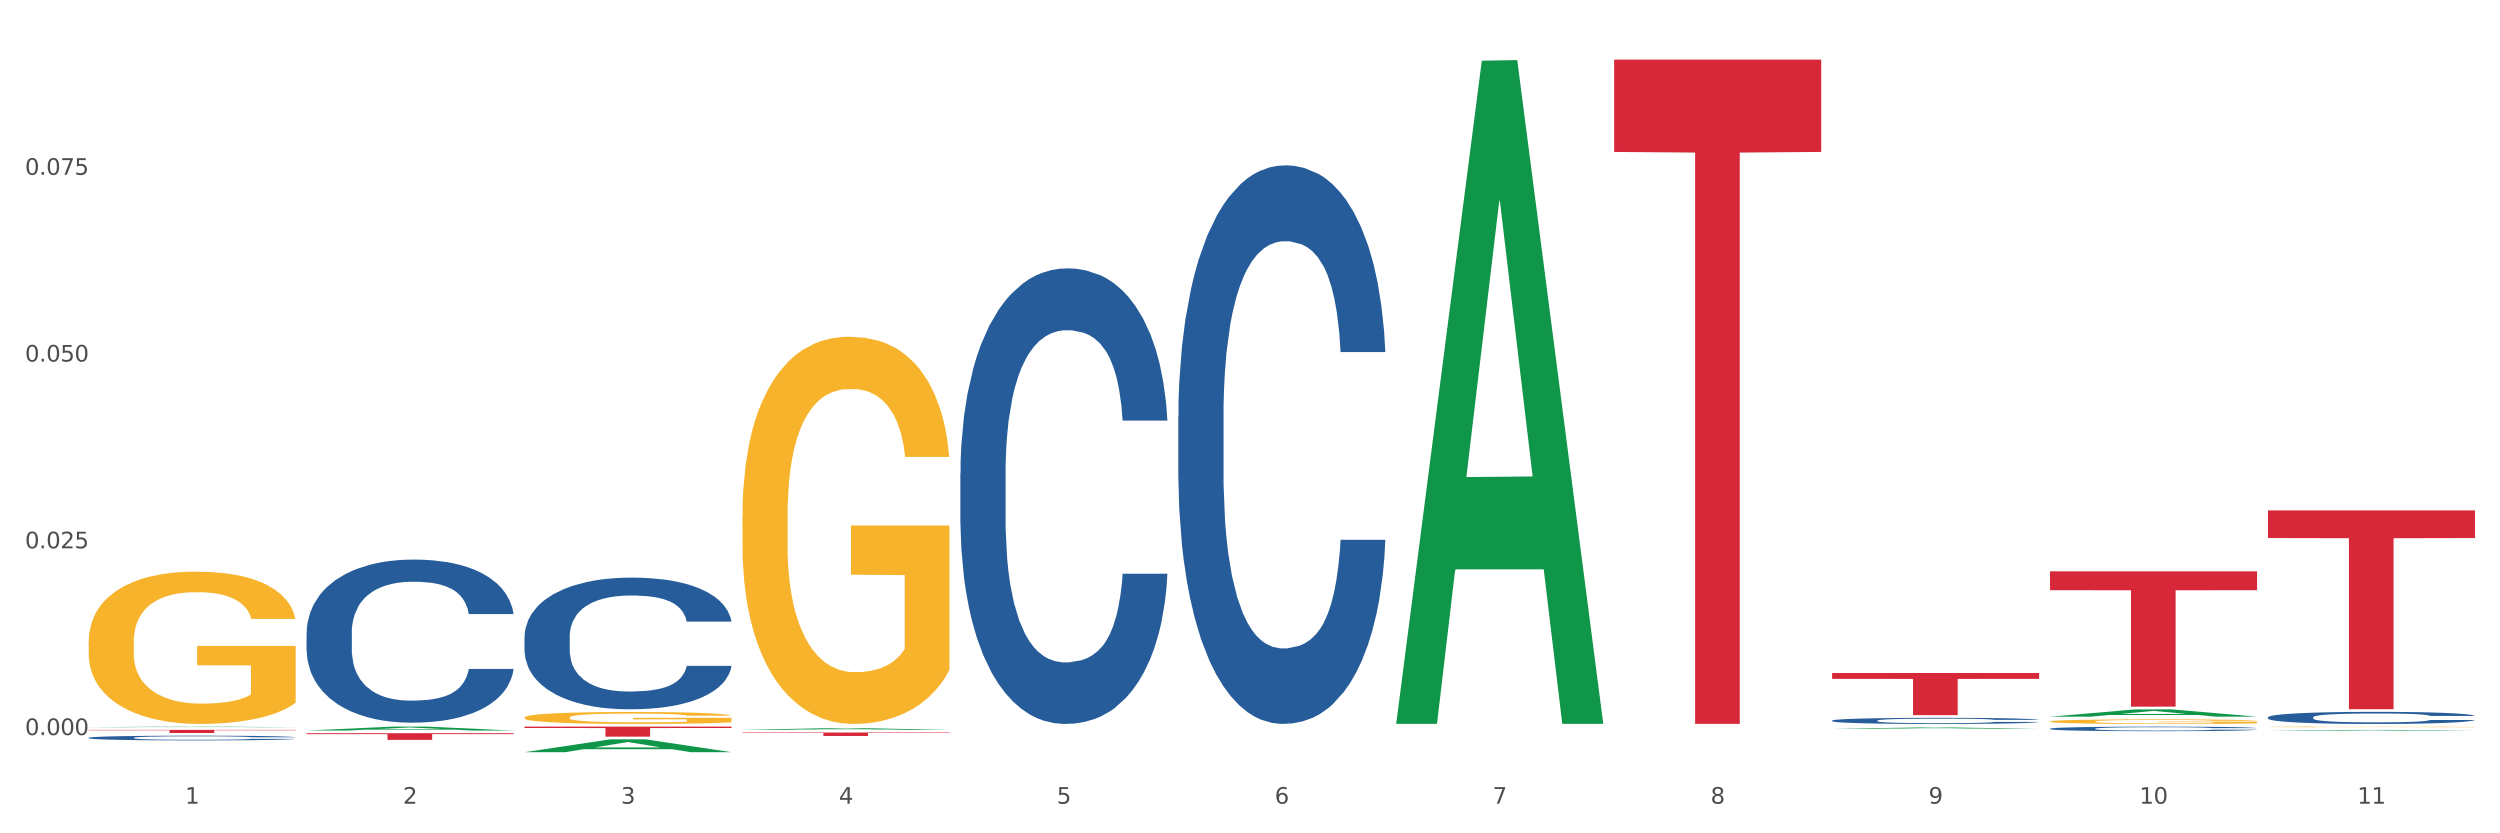 <?xml version="1.0" encoding="utf-8" standalone="no"?>
<!DOCTYPE svg PUBLIC "-//W3C//DTD SVG 1.1//EN"
  "http://www.w3.org/Graphics/SVG/1.1/DTD/svg11.dtd">
<svg xmlns:xlink="http://www.w3.org/1999/xlink" width="1080pt" height="360pt" viewBox="0 0 1080 360" xmlns="http://www.w3.org/2000/svg" version="1.1">
 <rect x="0" y="0" width="1080" height="360" fill="#333333" stroke="none"/>
 <defs>
  <style type="text/css">*{stroke-linejoin: round; stroke-linecap: butt}</style>
 </defs>
 <g id="figure_1">
  <g id="patch_1">
   <path d="M 0 360 
L 1080 360 
L 1080 0 
L 0 0 
z
" style="fill: #ffffff; stroke: #ffffff; stroke-linejoin: miter"/>
  </g>
  <g id="axes_1">
   <g id="matplotlib.axis_1">
    <g id="xtick_1">
     <g id="text_1">
      <!-- 1 -->
      <g style="fill: #4d4d4d" transform="translate(79.949 347.204) scale(0.096 -0.096)">
       <defs>
        <path id="DejaVuSans-31" d="M 794 531 
L 1825 531 
L 1825 4091 
L 703 3866 
L 703 4441 
L 1819 4666 
L 2450 4666 
L 2450 531 
L 3481 531 
L 3481 0 
L 794 0 
L 794 531 
z
" transform="scale(0.016)"/>
       </defs>
       <use xlink:href="#DejaVuSans-31"/>
      </g>
     </g>
    </g>
    <g id="xtick_2">
     <g id="text_2">
      <!-- 2 -->
      <g style="fill: #4d4d4d" transform="translate(174.097 347.204) scale(0.096 -0.096)">
       <defs>
        <path id="DejaVuSans-32" d="M 1228 531 
L 3431 531 
L 3431 0 
L 469 0 
L 469 531 
Q 828 903 1448 1529 
Q 2069 2156 2228 2338 
Q 2531 2678 2651 2914 
Q 2772 3150 2772 3378 
Q 2772 3750 2511 3984 
Q 2250 4219 1831 4219 
Q 1534 4219 1204 4116 
Q 875 4013 500 3803 
L 500 4441 
Q 881 4594 1212 4672 
Q 1544 4750 1819 4750 
Q 2544 4750 2975 4387 
Q 3406 4025 3406 3419 
Q 3406 3131 3298 2873 
Q 3191 2616 2906 2266 
Q 2828 2175 2409 1742 
Q 1991 1309 1228 531 
z
" transform="scale(0.016)"/>
       </defs>
       <use xlink:href="#DejaVuSans-32"/>
      </g>
     </g>
    </g>
    <g id="xtick_3">
     <g id="text_3">
      <!-- 3 -->
      <g style="fill: #4d4d4d" transform="translate(268.244 347.204) scale(0.096 -0.096)">
       <defs>
        <path id="DejaVuSans-33" d="M 2597 2516 
Q 3050 2419 3304 2112 
Q 3559 1806 3559 1356 
Q 3559 666 3084 287 
Q 2609 -91 1734 -91 
Q 1441 -91 1130 -33 
Q 819 25 488 141 
L 488 750 
Q 750 597 1062 519 
Q 1375 441 1716 441 
Q 2309 441 2620 675 
Q 2931 909 2931 1356 
Q 2931 1769 2642 2001 
Q 2353 2234 1838 2234 
L 1294 2234 
L 1294 2753 
L 1863 2753 
Q 2328 2753 2575 2939 
Q 2822 3125 2822 3475 
Q 2822 3834 2567 4026 
Q 2313 4219 1838 4219 
Q 1578 4219 1281 4162 
Q 984 4106 628 3988 
L 628 4550 
Q 988 4650 1302 4700 
Q 1616 4750 1894 4750 
Q 2613 4750 3031 4423 
Q 3450 4097 3450 3541 
Q 3450 3153 3228 2886 
Q 3006 2619 2597 2516 
z
" transform="scale(0.016)"/>
       </defs>
       <use xlink:href="#DejaVuSans-33"/>
      </g>
     </g>
    </g>
    <g id="xtick_4">
     <g id="text_4">
      <!-- 4 -->
      <g style="fill: #4d4d4d" transform="translate(362.392 347.204) scale(0.096 -0.096)">
       <defs>
        <path id="DejaVuSans-34" d="M 2419 4116 
L 825 1625 
L 2419 1625 
L 2419 4116 
z
M 2253 4666 
L 3047 4666 
L 3047 1625 
L 3713 1625 
L 3713 1100 
L 3047 1100 
L 3047 0 
L 2419 0 
L 2419 1100 
L 313 1100 
L 313 1709 
L 2253 4666 
z
" transform="scale(0.016)"/>
       </defs>
       <use xlink:href="#DejaVuSans-34"/>
      </g>
     </g>
    </g>
    <g id="xtick_5">
     <g id="text_5">
      <!-- 5 -->
      <g style="fill: #4d4d4d" transform="translate(456.54 347.204) scale(0.096 -0.096)">
       <defs>
        <path id="DejaVuSans-35" d="M 691 4666 
L 3169 4666 
L 3169 4134 
L 1269 4134 
L 1269 2991 
Q 1406 3038 1543 3061 
Q 1681 3084 1819 3084 
Q 2600 3084 3056 2656 
Q 3513 2228 3513 1497 
Q 3513 744 3044 326 
Q 2575 -91 1722 -91 
Q 1428 -91 1123 -41 
Q 819 9 494 109 
L 494 744 
Q 775 591 1075 516 
Q 1375 441 1709 441 
Q 2250 441 2565 725 
Q 2881 1009 2881 1497 
Q 2881 1984 2565 2268 
Q 2250 2553 1709 2553 
Q 1456 2553 1204 2497 
Q 953 2441 691 2322 
L 691 4666 
z
" transform="scale(0.016)"/>
       </defs>
       <use xlink:href="#DejaVuSans-35"/>
      </g>
     </g>
    </g>
    <g id="xtick_6">
     <g id="text_6">
      <!-- 6 -->
      <g style="fill: #4d4d4d" transform="translate(550.688 347.204) scale(0.096 -0.096)">
       <defs>
        <path id="DejaVuSans-36" d="M 2113 2584 
Q 1688 2584 1439 2293 
Q 1191 2003 1191 1497 
Q 1191 994 1439 701 
Q 1688 409 2113 409 
Q 2538 409 2786 701 
Q 3034 994 3034 1497 
Q 3034 2003 2786 2293 
Q 2538 2584 2113 2584 
z
M 3366 4563 
L 3366 3988 
Q 3128 4100 2886 4159 
Q 2644 4219 2406 4219 
Q 1781 4219 1451 3797 
Q 1122 3375 1075 2522 
Q 1259 2794 1537 2939 
Q 1816 3084 2150 3084 
Q 2853 3084 3261 2657 
Q 3669 2231 3669 1497 
Q 3669 778 3244 343 
Q 2819 -91 2113 -91 
Q 1303 -91 875 529 
Q 447 1150 447 2328 
Q 447 3434 972 4092 
Q 1497 4750 2381 4750 
Q 2619 4750 2861 4703 
Q 3103 4656 3366 4563 
z
" transform="scale(0.016)"/>
       </defs>
       <use xlink:href="#DejaVuSans-36"/>
      </g>
     </g>
    </g>
    <g id="xtick_7">
     <g id="text_7">
      <!-- 7 -->
      <g style="fill: #4d4d4d" transform="translate(644.835 347.204) scale(0.096 -0.096)">
       <defs>
        <path id="DejaVuSans-37" d="M 525 4666 
L 3525 4666 
L 3525 4397 
L 1831 0 
L 1172 0 
L 2766 4134 
L 525 4134 
L 525 4666 
z
" transform="scale(0.016)"/>
       </defs>
       <use xlink:href="#DejaVuSans-37"/>
      </g>
     </g>
    </g>
    <g id="xtick_8">
     <g id="text_8">
      <!-- 8 -->
      <g style="fill: #4d4d4d" transform="translate(738.983 347.204) scale(0.096 -0.096)">
       <defs>
        <path id="DejaVuSans-38" d="M 2034 2216 
Q 1584 2216 1326 1975 
Q 1069 1734 1069 1313 
Q 1069 891 1326 650 
Q 1584 409 2034 409 
Q 2484 409 2743 651 
Q 3003 894 3003 1313 
Q 3003 1734 2745 1975 
Q 2488 2216 2034 2216 
z
M 1403 2484 
Q 997 2584 770 2862 
Q 544 3141 544 3541 
Q 544 4100 942 4425 
Q 1341 4750 2034 4750 
Q 2731 4750 3128 4425 
Q 3525 4100 3525 3541 
Q 3525 3141 3298 2862 
Q 3072 2584 2669 2484 
Q 3125 2378 3379 2068 
Q 3634 1759 3634 1313 
Q 3634 634 3220 271 
Q 2806 -91 2034 -91 
Q 1263 -91 848 271 
Q 434 634 434 1313 
Q 434 1759 690 2068 
Q 947 2378 1403 2484 
z
M 1172 3481 
Q 1172 3119 1398 2916 
Q 1625 2713 2034 2713 
Q 2441 2713 2670 2916 
Q 2900 3119 2900 3481 
Q 2900 3844 2670 4047 
Q 2441 4250 2034 4250 
Q 1625 4250 1398 4047 
Q 1172 3844 1172 3481 
z
" transform="scale(0.016)"/>
       </defs>
       <use xlink:href="#DejaVuSans-38"/>
      </g>
     </g>
    </g>
    <g id="xtick_9">
     <g id="text_9">
      <!-- 9 -->
      <g style="fill: #4d4d4d" transform="translate(833.131 347.204) scale(0.096 -0.096)">
       <defs>
        <path id="DejaVuSans-39" d="M 703 97 
L 703 672 
Q 941 559 1184 500 
Q 1428 441 1663 441 
Q 2288 441 2617 861 
Q 2947 1281 2994 2138 
Q 2813 1869 2534 1725 
Q 2256 1581 1919 1581 
Q 1219 1581 811 2004 
Q 403 2428 403 3163 
Q 403 3881 828 4315 
Q 1253 4750 1959 4750 
Q 2769 4750 3195 4129 
Q 3622 3509 3622 2328 
Q 3622 1225 3098 567 
Q 2575 -91 1691 -91 
Q 1453 -91 1209 -44 
Q 966 3 703 97 
z
M 1959 2075 
Q 2384 2075 2632 2365 
Q 2881 2656 2881 3163 
Q 2881 3666 2632 3958 
Q 2384 4250 1959 4250 
Q 1534 4250 1286 3958 
Q 1038 3666 1038 3163 
Q 1038 2656 1286 2365 
Q 1534 2075 1959 2075 
z
" transform="scale(0.016)"/>
       </defs>
       <use xlink:href="#DejaVuSans-39"/>
      </g>
     </g>
    </g>
    <g id="xtick_10">
     <g id="text_10">
      <!-- 10 -->
      <g style="fill: #4d4d4d" transform="translate(924.224 347.204) scale(0.096 -0.096)">
       <defs>
        <path id="DejaVuSans-30" d="M 2034 4250 
Q 1547 4250 1301 3770 
Q 1056 3291 1056 2328 
Q 1056 1369 1301 889 
Q 1547 409 2034 409 
Q 2525 409 2770 889 
Q 3016 1369 3016 2328 
Q 3016 3291 2770 3770 
Q 2525 4250 2034 4250 
z
M 2034 4750 
Q 2819 4750 3233 4129 
Q 3647 3509 3647 2328 
Q 3647 1150 3233 529 
Q 2819 -91 2034 -91 
Q 1250 -91 836 529 
Q 422 1150 422 2328 
Q 422 3509 836 4129 
Q 1250 4750 2034 4750 
z
" transform="scale(0.016)"/>
       </defs>
       <use xlink:href="#DejaVuSans-31"/>
       <use xlink:href="#DejaVuSans-30" transform="translate(63.623 0)"/>
      </g>
     </g>
    </g>
    <g id="xtick_11">
     <g id="text_11">
      <!-- 11 -->
      <g style="fill: #4d4d4d" transform="translate(1018.372 347.204) scale(0.096 -0.096)">
       <use xlink:href="#DejaVuSans-31"/>
       <use xlink:href="#DejaVuSans-31" transform="translate(63.623 0)"/>
      </g>
     </g>
    </g>
    <g id="xtick_12"/>
    <g id="xtick_13"/>
    <g id="xtick_14"/>
    <g id="xtick_15"/>
    <g id="xtick_16"/>
    <g id="xtick_17"/>
    <g id="xtick_18"/>
    <g id="xtick_19"/>
    <g id="xtick_20"/>
    <g id="xtick_21"/>
   </g>
   <g id="matplotlib.axis_2">
    <g id="ytick_1">
     <g id="text_12">
      <!-- 0.000 -->
      <g style="fill: #4d4d4d" transform="translate(10.8 317.552) scale(0.096 -0.096)">
       <defs>
        <path id="DejaVuSans-2e" d="M 684 794 
L 1344 794 
L 1344 0 
L 684 0 
L 684 794 
z
" transform="scale(0.016)"/>
       </defs>
       <use xlink:href="#DejaVuSans-30"/>
       <use xlink:href="#DejaVuSans-2e" transform="translate(63.623 0)"/>
       <use xlink:href="#DejaVuSans-30" transform="translate(95.41 0)"/>
       <use xlink:href="#DejaVuSans-30" transform="translate(159.033 0)"/>
       <use xlink:href="#DejaVuSans-30" transform="translate(222.656 0)"/>
      </g>
     </g>
    </g>
    <g id="ytick_2">
     <g id="text_13">
      <!-- 0.025 -->
      <g style="fill: #4d4d4d" transform="translate(10.8 236.874) scale(0.096 -0.096)">
       <use xlink:href="#DejaVuSans-30"/>
       <use xlink:href="#DejaVuSans-2e" transform="translate(63.623 0)"/>
       <use xlink:href="#DejaVuSans-30" transform="translate(95.41 0)"/>
       <use xlink:href="#DejaVuSans-32" transform="translate(159.033 0)"/>
       <use xlink:href="#DejaVuSans-35" transform="translate(222.656 0)"/>
      </g>
     </g>
    </g>
    <g id="ytick_3">
     <g id="text_14">
      <!-- 0.050 -->
      <g style="fill: #4d4d4d" transform="translate(10.8 156.195) scale(0.096 -0.096)">
       <use xlink:href="#DejaVuSans-30"/>
       <use xlink:href="#DejaVuSans-2e" transform="translate(63.623 0)"/>
       <use xlink:href="#DejaVuSans-30" transform="translate(95.41 0)"/>
       <use xlink:href="#DejaVuSans-35" transform="translate(159.033 0)"/>
       <use xlink:href="#DejaVuSans-30" transform="translate(222.656 0)"/>
      </g>
     </g>
    </g>
    <g id="ytick_4">
     <g id="text_15">
      <!-- 0.075 -->
      <g style="fill: #4d4d4d" transform="translate(10.8 75.517) scale(0.096 -0.096)">
       <use xlink:href="#DejaVuSans-30"/>
       <use xlink:href="#DejaVuSans-2e" transform="translate(63.623 0)"/>
       <use xlink:href="#DejaVuSans-30" transform="translate(95.41 0)"/>
       <use xlink:href="#DejaVuSans-37" transform="translate(159.033 0)"/>
       <use xlink:href="#DejaVuSans-35" transform="translate(222.656 0)"/>
      </g>
     </g>
    </g>
    <g id="ytick_5"/>
    <g id="ytick_6"/>
    <g id="ytick_7"/>
    <g id="ytick_8"/>
   </g>
   <g id="PolyCollection_1">
    <path d="M 38.283 314.136 
L 38.375 314.136 
L 75.258 313.905 
L 90.564 313.905 
L 127.723 314.136 
L 110.02 314.136 
L 101.998 314.082 
L 63.916 314.082 
L 63.64 314.083 
L 55.894 314.136 
L 38.283 314.136 
L 38.283 314.136 
L 68.711 314.05 
L 97.203 314.05 
L 83.095 313.954 
L 82.911 313.954 
L 82.727 313.954 
L 68.619 314.05 
L 68.711 314.05 
L 38.283 314.136 
z
" clip-path="url(#pff824a5b4c)" style="fill: #109648"/>
    <path d="M 132.431 273.394 
L 132.536 273.33 
L 132.536 271.528 
L 132.854 269.083 
L 134.016 264.579 
L 135.497 261.169 
L 138.034 257.179 
L 139.408 255.506 
L 141.206 253.64 
L 144.906 250.616 
L 149.135 248.042 
L 152.095 246.626 
L 154.315 245.726 
L 159.284 244.117 
L 162.138 243.409 
L 165.099 242.83 
L 167.636 242.444 
L 171.865 241.994 
L 175.248 241.801 
L 179.16 241.736 
L 182.437 241.801 
L 186.771 242.058 
L 193.115 242.83 
L 195.546 243.28 
L 198.824 244.053 
L 202.207 245.082 
L 204.956 246.112 
L 208.127 247.592 
L 211.405 249.522 
L 214.576 251.967 
L 216.796 254.219 
L 218.594 256.6 
L 220.179 259.496 
L 221.342 262.649 
L 221.871 265.287 
L 202.524 265.287 
L 201.995 262.906 
L 200.938 260.332 
L 199.881 258.595 
L 198.718 257.179 
L 196.921 255.571 
L 195.335 254.541 
L 192.692 253.318 
L 190.26 252.546 
L 188.252 252.096 
L 185.82 251.71 
L 180.64 251.324 
L 176.939 251.324 
L 174.614 251.452 
L 171.759 251.774 
L 169.327 252.225 
L 166.473 252.997 
L 164.253 253.833 
L 162.033 254.927 
L 160.764 255.699 
L 158.861 257.115 
L 157.592 258.273 
L 155.901 260.268 
L 154.949 261.683 
L 153.258 265.351 
L 152.518 268.054 
L 152.201 269.92 
L 151.989 271.979 
L 151.989 282.017 
L 152.623 286.521 
L 153.152 288.451 
L 153.998 290.639 
L 155.584 293.47 
L 157.91 296.237 
L 160.341 298.232 
L 162.35 299.455 
L 164.253 300.355 
L 166.156 301.063 
L 168.482 301.707 
L 170.385 302.093 
L 173.239 302.479 
L 176.622 302.672 
L 179.265 302.672 
L 184.657 302.35 
L 187.089 302.028 
L 189.414 301.578 
L 191.952 300.87 
L 193.961 300.098 
L 195.123 299.519 
L 197.026 298.296 
L 198.507 297.009 
L 199.775 295.53 
L 200.621 294.243 
L 201.572 292.312 
L 202.313 290.124 
L 202.524 288.966 
L 221.871 288.966 
L 221.448 291.283 
L 220.708 293.535 
L 219.228 296.559 
L 218.065 298.296 
L 216.268 300.42 
L 214.365 302.222 
L 211.722 304.216 
L 209.29 305.696 
L 206.753 306.983 
L 204.004 308.141 
L 199.035 309.75 
L 197.238 310.2 
L 193.432 310.973 
L 190.472 311.423 
L 186.137 311.873 
L 181.697 312.131 
L 177.045 312.195 
L 172.922 312.066 
L 168.376 311.68 
L 165.521 311.294 
L 162.35 310.715 
L 158.65 309.814 
L 155.161 308.72 
L 151.883 307.434 
L 148.817 305.954 
L 145.963 304.281 
L 142.263 301.514 
L 139.514 298.811 
L 137.505 296.302 
L 136.131 294.178 
L 134.757 291.476 
L 134.016 289.61 
L 132.854 285.105 
L 132.431 280.923 
L 132.431 273.394 
z
" clip-path="url(#pff824a5b4c)" style="fill: #255c99"/>
    <path d="M 226.578 275.092 
L 226.684 275.04 
L 226.684 273.586 
L 227.001 271.611 
L 228.164 267.975 
L 229.644 265.221 
L 232.182 262 
L 233.556 260.649 
L 235.353 259.143 
L 239.053 256.701 
L 243.282 254.623 
L 246.243 253.48 
L 248.463 252.753 
L 253.432 251.454 
L 256.286 250.883 
L 259.246 250.415 
L 261.784 250.103 
L 266.012 249.74 
L 269.396 249.584 
L 273.307 249.532 
L 276.585 249.584 
L 280.919 249.792 
L 287.262 250.415 
L 289.694 250.779 
L 292.971 251.402 
L 296.354 252.233 
L 299.103 253.065 
L 302.275 254.259 
L 305.552 255.818 
L 308.724 257.792 
L 310.944 259.61 
L 312.741 261.533 
L 314.327 263.871 
L 315.49 266.416 
L 316.019 268.546 
L 296.672 268.546 
L 296.143 266.624 
L 295.086 264.546 
L 294.029 263.143 
L 292.866 262 
L 291.068 260.701 
L 289.483 259.87 
L 286.84 258.883 
L 284.408 258.26 
L 282.399 257.896 
L 279.968 257.584 
L 274.787 257.273 
L 271.087 257.273 
L 268.761 257.377 
L 265.907 257.636 
L 263.475 258 
L 260.621 258.623 
L 258.4 259.299 
L 256.18 260.182 
L 254.912 260.805 
L 253.009 261.948 
L 251.74 262.883 
L 250.048 264.494 
L 249.097 265.637 
L 247.405 268.598 
L 246.665 270.78 
L 246.348 272.287 
L 246.137 273.949 
L 246.137 282.054 
L 246.771 285.69 
L 247.3 287.249 
L 248.146 289.015 
L 249.731 291.301 
L 252.057 293.535 
L 254.489 295.146 
L 256.497 296.133 
L 258.4 296.86 
L 260.303 297.431 
L 262.629 297.951 
L 264.532 298.263 
L 267.387 298.574 
L 270.77 298.73 
L 273.413 298.73 
L 278.805 298.471 
L 281.236 298.211 
L 283.562 297.847 
L 286.099 297.276 
L 288.108 296.652 
L 289.271 296.185 
L 291.174 295.198 
L 292.654 294.159 
L 293.923 292.964 
L 294.769 291.925 
L 295.72 290.366 
L 296.46 288.6 
L 296.672 287.665 
L 316.019 287.665 
L 315.596 289.535 
L 314.856 291.353 
L 313.376 293.795 
L 312.213 295.198 
L 310.415 296.912 
L 308.512 298.367 
L 305.869 299.977 
L 303.438 301.172 
L 300.9 302.211 
L 298.152 303.146 
L 293.183 304.445 
L 291.386 304.809 
L 287.58 305.432 
L 284.619 305.796 
L 280.285 306.159 
L 275.845 306.367 
L 271.193 306.419 
L 267.07 306.315 
L 262.524 306.004 
L 259.669 305.692 
L 256.497 305.224 
L 252.797 304.497 
L 249.308 303.614 
L 246.031 302.575 
L 242.965 301.38 
L 240.111 300.029 
L 236.41 297.795 
L 233.662 295.613 
L 231.653 293.587 
L 230.279 291.873 
L 228.904 289.691 
L 228.164 288.184 
L 227.001 284.547 
L 226.578 281.171 
L 226.578 275.092 
z
" clip-path="url(#pff824a5b4c)" style="fill: #255c99"/>
    <path d="M 414.874 204.362 
L 414.979 204.182 
L 414.979 199.149 
L 415.297 192.319 
L 416.46 179.736 
L 417.94 170.209 
L 420.477 159.065 
L 421.851 154.391 
L 423.649 149.179 
L 427.349 140.73 
L 431.578 133.54 
L 434.538 129.586 
L 436.758 127.069 
L 441.727 122.575 
L 444.581 120.598 
L 447.542 118.98 
L 450.079 117.902 
L 454.308 116.644 
L 457.691 116.104 
L 461.603 115.925 
L 464.88 116.104 
L 469.214 116.823 
L 475.558 118.98 
L 477.989 120.239 
L 481.267 122.396 
L 484.65 125.272 
L 487.399 128.148 
L 490.57 132.282 
L 493.848 137.675 
L 497.019 144.505 
L 499.239 150.796 
L 501.037 157.447 
L 502.622 165.536 
L 503.785 174.344 
L 504.314 181.714 
L 484.967 181.714 
L 484.438 175.063 
L 483.381 167.873 
L 482.324 163.019 
L 481.161 159.065 
L 479.364 154.571 
L 477.778 151.695 
L 475.135 148.28 
L 472.703 146.123 
L 470.695 144.865 
L 468.263 143.786 
L 463.083 142.708 
L 459.382 142.708 
L 457.057 143.067 
L 454.202 143.966 
L 451.77 145.224 
L 448.916 147.381 
L 446.696 149.718 
L 444.476 152.774 
L 443.207 154.931 
L 441.304 158.885 
L 440.035 162.121 
L 438.344 167.693 
L 437.392 171.647 
L 435.701 181.893 
L 434.961 189.443 
L 434.644 194.656 
L 434.432 200.408 
L 434.432 228.449 
L 435.066 241.031 
L 435.595 246.424 
L 436.441 252.535 
L 438.027 260.445 
L 440.353 268.174 
L 442.784 273.746 
L 444.793 277.161 
L 446.696 279.678 
L 448.599 281.655 
L 450.925 283.453 
L 452.828 284.531 
L 455.682 285.61 
L 459.065 286.149 
L 461.708 286.149 
L 467.1 285.25 
L 469.532 284.351 
L 471.858 283.093 
L 474.395 281.116 
L 476.404 278.959 
L 477.566 277.341 
L 479.469 273.926 
L 480.95 270.331 
L 482.218 266.197 
L 483.064 262.602 
L 484.015 257.209 
L 484.756 251.097 
L 484.967 247.862 
L 504.314 247.862 
L 503.891 254.333 
L 503.151 260.624 
L 501.671 269.073 
L 500.508 273.926 
L 498.711 279.858 
L 496.808 284.891 
L 494.165 290.463 
L 491.733 294.597 
L 489.196 298.192 
L 486.447 301.428 
L 481.478 305.922 
L 479.681 307.18 
L 475.875 309.337 
L 472.915 310.595 
L 468.58 311.853 
L 464.14 312.572 
L 459.488 312.752 
L 455.365 312.393 
L 450.819 311.314 
L 447.964 310.236 
L 444.793 308.618 
L 441.093 306.101 
L 437.604 303.046 
L 434.326 299.451 
L 431.26 295.316 
L 428.406 290.643 
L 424.706 282.913 
L 421.957 275.364 
L 419.948 268.354 
L 418.574 262.422 
L 417.2 254.872 
L 416.46 249.659 
L 415.297 237.077 
L 414.874 225.393 
L 414.874 204.362 
z
" clip-path="url(#pff824a5b4c)" style="fill: #255c99"/>
    <path d="M 509.021 179.849 
L 509.127 179.629 
L 509.127 173.458 
L 509.444 165.084 
L 510.607 149.657 
L 512.087 137.977 
L 514.625 124.314 
L 515.999 118.584 
L 517.796 112.193 
L 521.496 101.835 
L 525.725 93.02 
L 528.686 88.172 
L 530.906 85.087 
L 535.875 79.577 
L 538.729 77.153 
L 541.689 75.17 
L 544.227 73.847 
L 548.455 72.305 
L 551.839 71.644 
L 555.75 71.423 
L 559.028 71.644 
L 563.362 72.525 
L 569.705 75.17 
L 572.137 76.712 
L 575.414 79.357 
L 578.797 82.883 
L 581.546 86.409 
L 584.718 91.478 
L 587.995 98.089 
L 591.167 106.463 
L 593.387 114.177 
L 595.184 122.33 
L 596.77 132.247 
L 597.933 143.046 
L 598.462 152.081 
L 579.115 152.081 
L 578.586 143.927 
L 577.529 135.112 
L 576.472 129.162 
L 575.309 124.314 
L 573.511 118.804 
L 571.926 115.278 
L 569.283 111.091 
L 566.851 108.447 
L 564.842 106.904 
L 562.411 105.582 
L 557.23 104.26 
L 553.53 104.26 
L 551.204 104.7 
L 548.35 105.802 
L 545.918 107.345 
L 543.064 109.989 
L 540.843 112.854 
L 538.623 116.601 
L 537.355 119.245 
L 535.452 124.094 
L 534.183 128.06 
L 532.492 134.892 
L 531.54 139.74 
L 529.848 152.302 
L 529.108 161.558 
L 528.791 167.949 
L 528.58 175.001 
L 528.58 209.38 
L 529.214 224.806 
L 529.743 231.417 
L 530.589 238.91 
L 532.174 248.607 
L 534.5 258.083 
L 536.932 264.915 
L 538.941 269.102 
L 540.843 272.187 
L 542.746 274.611 
L 545.072 276.815 
L 546.975 278.137 
L 549.83 279.46 
L 553.213 280.121 
L 555.856 280.121 
L 561.248 279.019 
L 563.679 277.917 
L 566.005 276.374 
L 568.542 273.95 
L 570.551 271.306 
L 571.714 269.322 
L 573.617 265.135 
L 575.097 260.728 
L 576.366 255.659 
L 577.212 251.251 
L 578.163 244.64 
L 578.903 237.147 
L 579.115 233.18 
L 598.462 233.18 
L 598.039 241.114 
L 597.299 248.827 
L 595.819 259.185 
L 594.656 265.135 
L 592.858 272.408 
L 590.955 278.578 
L 588.312 285.41 
L 585.881 290.479 
L 583.343 294.886 
L 580.595 298.853 
L 575.626 304.362 
L 573.829 305.905 
L 570.023 308.55 
L 567.062 310.092 
L 562.728 311.635 
L 558.288 312.516 
L 553.636 312.737 
L 549.513 312.296 
L 544.967 310.974 
L 542.112 309.651 
L 538.941 307.668 
L 535.24 304.583 
L 531.751 300.836 
L 528.474 296.429 
L 525.408 291.36 
L 522.554 285.63 
L 518.853 276.154 
L 516.105 266.898 
L 514.096 258.303 
L 512.722 251.031 
L 511.347 241.775 
L 510.607 235.384 
L 509.444 219.958 
L 509.021 205.633 
L 509.021 179.849 
z
" clip-path="url(#pff824a5b4c)" style="fill: #255c99"/>
    <path d="M 791.464 311.291 
L 791.57 311.289 
L 791.57 311.221 
L 791.887 311.129 
L 793.05 310.959 
L 794.53 310.831 
L 797.068 310.68 
L 798.442 310.617 
L 800.239 310.547 
L 803.939 310.433 
L 808.168 310.336 
L 811.129 310.283 
L 813.349 310.249 
L 818.318 310.188 
L 821.172 310.162 
L 824.132 310.14 
L 826.67 310.125 
L 830.898 310.108 
L 834.282 310.101 
L 838.193 310.099 
L 841.471 310.101 
L 845.805 310.111 
L 852.148 310.14 
L 854.58 310.157 
L 857.857 310.186 
L 861.24 310.225 
L 863.989 310.263 
L 867.161 310.319 
L 870.438 310.392 
L 873.61 310.484 
L 875.83 310.569 
L 877.627 310.658 
L 879.213 310.768 
L 880.376 310.886 
L 880.905 310.986 
L 861.558 310.986 
L 861.029 310.896 
L 859.972 310.799 
L 858.915 310.734 
L 857.752 310.68 
L 855.954 310.62 
L 854.369 310.581 
L 851.726 310.535 
L 849.294 310.506 
L 847.285 310.489 
L 844.854 310.474 
L 839.673 310.46 
L 835.973 310.46 
L 833.647 310.465 
L 830.793 310.477 
L 828.361 310.494 
L 825.507 310.523 
L 823.287 310.554 
L 821.066 310.595 
L 819.798 310.625 
L 817.895 310.678 
L 816.626 310.721 
L 814.935 310.797 
L 813.983 310.85 
L 812.291 310.988 
L 811.551 311.09 
L 811.234 311.16 
L 811.023 311.238 
L 811.023 311.616 
L 811.657 311.785 
L 812.186 311.858 
L 813.032 311.94 
L 814.617 312.047 
L 816.943 312.151 
L 819.375 312.226 
L 821.384 312.272 
L 823.287 312.306 
L 825.189 312.333 
L 827.515 312.357 
L 829.418 312.372 
L 832.273 312.386 
L 835.656 312.393 
L 838.299 312.393 
L 843.691 312.381 
L 846.122 312.369 
L 848.448 312.352 
L 850.986 312.326 
L 852.994 312.297 
L 854.157 312.275 
L 856.06 312.229 
L 857.54 312.18 
L 858.809 312.125 
L 859.655 312.076 
L 860.606 312.003 
L 861.346 311.921 
L 861.558 311.877 
L 880.905 311.877 
L 880.482 311.965 
L 879.742 312.049 
L 878.262 312.163 
L 877.099 312.229 
L 875.301 312.309 
L 873.398 312.377 
L 870.755 312.452 
L 868.324 312.507 
L 865.787 312.556 
L 863.038 312.599 
L 858.069 312.66 
L 856.272 312.677 
L 852.466 312.706 
L 849.505 312.723 
L 845.171 312.74 
L 840.731 312.75 
L 836.079 312.752 
L 831.956 312.747 
L 827.41 312.733 
L 824.555 312.718 
L 821.384 312.696 
L 817.683 312.662 
L 814.194 312.621 
L 810.917 312.573 
L 807.851 312.517 
L 804.997 312.454 
L 801.296 312.35 
L 798.548 312.248 
L 796.539 312.154 
L 795.165 312.074 
L 793.79 311.972 
L 793.05 311.902 
L 791.887 311.732 
L 791.464 311.574 
L 791.464 311.291 
z
" clip-path="url(#pff824a5b4c)" style="fill: #255c99"/>
    <path d="M 885.612 314.789 
L 885.718 314.787 
L 885.718 314.737 
L 886.035 314.669 
L 887.198 314.543 
L 888.678 314.448 
L 891.215 314.336 
L 892.59 314.289 
L 894.387 314.237 
L 898.087 314.153 
L 902.316 314.081 
L 905.276 314.041 
L 907.496 314.016 
L 912.465 313.971 
L 915.32 313.951 
L 918.28 313.935 
L 920.817 313.924 
L 925.046 313.912 
L 928.429 313.906 
L 932.341 313.905 
L 935.618 313.906 
L 939.953 313.914 
L 946.296 313.935 
L 948.728 313.948 
L 952.005 313.969 
L 955.388 313.998 
L 958.137 314.027 
L 961.309 314.068 
L 964.586 314.122 
L 967.758 314.191 
L 969.978 314.253 
L 971.775 314.32 
L 973.361 314.401 
L 974.524 314.489 
L 975.052 314.563 
L 955.705 314.563 
L 955.177 314.496 
L 954.119 314.424 
L 953.062 314.376 
L 951.899 314.336 
L 950.102 314.291 
L 948.516 314.262 
L 945.873 314.228 
L 943.442 314.207 
L 941.433 314.194 
L 939.001 314.183 
L 933.821 314.173 
L 930.121 314.173 
L 927.795 314.176 
L 924.94 314.185 
L 922.509 314.198 
L 919.654 314.219 
L 917.434 314.243 
L 915.214 314.273 
L 913.945 314.295 
L 912.042 314.334 
L 910.774 314.367 
L 909.082 314.422 
L 908.131 314.462 
L 906.439 314.564 
L 905.699 314.64 
L 905.382 314.692 
L 905.17 314.75 
L 905.17 315.03 
L 905.805 315.156 
L 906.333 315.21 
L 907.179 315.271 
L 908.765 315.35 
L 911.091 315.427 
L 913.522 315.483 
L 915.531 315.517 
L 917.434 315.542 
L 919.337 315.562 
L 921.663 315.58 
L 923.566 315.591 
L 926.42 315.602 
L 929.804 315.607 
L 932.447 315.607 
L 937.838 315.598 
L 940.27 315.589 
L 942.596 315.576 
L 945.133 315.557 
L 947.142 315.535 
L 948.305 315.519 
L 950.208 315.485 
L 951.688 315.449 
L 952.957 315.407 
L 953.802 315.372 
L 954.754 315.318 
L 955.494 315.256 
L 955.705 315.224 
L 975.052 315.224 
L 974.629 315.289 
L 973.889 315.352 
L 972.409 315.436 
L 971.246 315.485 
L 969.449 315.544 
L 967.546 315.594 
L 964.903 315.65 
L 962.471 315.692 
L 959.934 315.727 
L 957.185 315.76 
L 952.217 315.805 
L 950.419 315.817 
L 946.613 315.839 
L 943.653 315.852 
L 939.319 315.864 
L 934.878 315.871 
L 930.226 315.873 
L 926.103 315.869 
L 921.557 315.859 
L 918.703 315.848 
L 915.531 315.832 
L 911.831 315.807 
L 908.342 315.776 
L 905.065 315.74 
L 901.999 315.699 
L 899.144 315.652 
L 895.444 315.575 
L 892.695 315.499 
L 890.687 315.429 
L 889.312 315.37 
L 887.938 315.294 
L 887.198 315.242 
L 886.035 315.116 
L 885.612 314.999 
L 885.612 314.789 
z
" clip-path="url(#pff824a5b4c)" style="fill: #255c99"/>
    <path d="M 979.76 309.871 
L 979.865 309.866 
L 979.865 309.732 
L 980.183 309.55 
L 981.346 309.216 
L 982.826 308.963 
L 985.363 308.666 
L 986.737 308.542 
L 988.535 308.404 
L 992.235 308.179 
L 996.464 307.988 
L 999.424 307.883 
L 1001.644 307.816 
L 1006.613 307.696 
L 1009.467 307.644 
L 1012.428 307.601 
L 1014.965 307.572 
L 1019.194 307.539 
L 1022.577 307.524 
L 1026.489 307.52 
L 1029.766 307.524 
L 1034.101 307.544 
L 1040.444 307.601 
L 1042.875 307.634 
L 1046.153 307.692 
L 1049.536 307.768 
L 1052.285 307.845 
L 1055.456 307.954 
L 1058.734 308.098 
L 1061.905 308.279 
L 1064.125 308.447 
L 1065.923 308.623 
L 1067.508 308.838 
L 1068.671 309.073 
L 1069.2 309.269 
L 1049.853 309.269 
L 1049.324 309.092 
L 1048.267 308.901 
L 1047.21 308.772 
L 1046.047 308.666 
L 1044.25 308.547 
L 1042.664 308.471 
L 1040.021 308.38 
L 1037.589 308.322 
L 1035.581 308.289 
L 1033.149 308.26 
L 1027.969 308.232 
L 1024.268 308.232 
L 1021.943 308.241 
L 1019.088 308.265 
L 1016.656 308.299 
L 1013.802 308.356 
L 1011.582 308.418 
L 1009.362 308.499 
L 1008.093 308.557 
L 1006.19 308.662 
L 1004.921 308.748 
L 1003.23 308.896 
L 1002.278 309.001 
L 1000.587 309.273 
L 999.847 309.474 
L 999.53 309.613 
L 999.318 309.766 
L 999.318 310.511 
L 999.952 310.845 
L 1000.481 310.989 
L 1001.327 311.151 
L 1002.913 311.362 
L 1005.239 311.567 
L 1007.67 311.715 
L 1009.679 311.806 
L 1011.582 311.873 
L 1013.485 311.925 
L 1015.811 311.973 
L 1017.714 312.002 
L 1020.568 312.031 
L 1023.951 312.045 
L 1026.594 312.045 
L 1031.986 312.021 
L 1034.418 311.997 
L 1036.744 311.964 
L 1039.281 311.911 
L 1041.29 311.854 
L 1042.452 311.811 
L 1044.355 311.72 
L 1045.836 311.624 
L 1047.104 311.514 
L 1047.95 311.419 
L 1048.901 311.276 
L 1049.642 311.113 
L 1049.853 311.027 
L 1069.2 311.027 
L 1068.777 311.199 
L 1068.037 311.366 
L 1066.557 311.591 
L 1065.394 311.72 
L 1063.597 311.878 
L 1061.694 312.011 
L 1059.051 312.16 
L 1056.619 312.269 
L 1054.082 312.365 
L 1051.333 312.451 
L 1046.364 312.571 
L 1044.567 312.604 
L 1040.761 312.661 
L 1037.801 312.695 
L 1033.466 312.728 
L 1029.026 312.747 
L 1024.374 312.752 
L 1020.251 312.743 
L 1015.705 312.714 
L 1012.851 312.685 
L 1009.679 312.642 
L 1005.979 312.575 
L 1002.49 312.494 
L 999.212 312.398 
L 996.147 312.289 
L 993.292 312.164 
L 989.592 311.959 
L 986.843 311.758 
L 984.834 311.572 
L 983.46 311.414 
L 982.086 311.213 
L 981.346 311.075 
L 980.183 310.74 
L 979.76 310.43 
L 979.76 309.871 
z
" clip-path="url(#pff824a5b4c)" style="fill: #255c99"/>
    <path d="M 132.431 316.755 
L 221.871 316.755 
L 221.871 317.154 
L 186.688 317.156 
L 186.688 319.624 
L 167.401 319.624 
L 167.401 317.156 
L 132.431 317.154 
L 132.431 316.758 
L 132.431 316.755 
z
" clip-path="url(#pff824a5b4c)" style="fill: #d62839"/>
    <path d="M 226.578 313.905 
L 316.019 313.905 
L 316.019 314.508 
L 280.836 314.512 
L 280.836 318.248 
L 261.549 318.248 
L 261.549 314.512 
L 226.578 314.508 
L 226.578 313.909 
L 226.578 313.905 
z
" clip-path="url(#pff824a5b4c)" style="fill: #d62839"/>
    <path d="M 320.726 316.452 
L 410.166 316.452 
L 410.166 316.659 
L 374.984 316.66 
L 374.984 317.938 
L 355.697 317.938 
L 355.697 316.66 
L 320.726 316.659 
L 320.726 316.453 
L 320.726 316.452 
z
" clip-path="url(#pff824a5b4c)" style="fill: #d62839"/>
    <path d="M 697.317 25.759 
L 786.757 25.759 
L 786.757 65.637 
L 751.574 65.907 
L 751.574 312.718 
L 732.287 312.718 
L 732.287 65.907 
L 697.317 65.637 
L 697.317 26.029 
L 697.317 25.759 
z
" clip-path="url(#pff824a5b4c)" style="fill: #d62839"/>
    <path d="M 791.464 290.742 
L 880.905 290.742 
L 880.905 293.272 
L 845.722 293.289 
L 845.722 308.946 
L 826.435 308.946 
L 826.435 293.289 
L 791.464 293.272 
L 791.464 290.759 
L 791.464 290.742 
z
" clip-path="url(#pff824a5b4c)" style="fill: #d62839"/>
    <path d="M 885.612 246.827 
L 975.052 246.827 
L 975.052 254.952 
L 939.87 255.007 
L 939.87 305.293 
L 920.583 305.293 
L 920.583 255.007 
L 885.612 254.952 
L 885.612 246.882 
L 885.612 246.827 
z
" clip-path="url(#pff824a5b4c)" style="fill: #d62839"/>
    <path d="M 979.76 220.504 
L 1069.2 220.504 
L 1069.2 232.436 
L 1034.017 232.517 
L 1034.017 306.367 
L 1014.73 306.367 
L 1014.73 232.517 
L 979.76 232.436 
L 979.76 220.585 
L 979.76 220.504 
z
" clip-path="url(#pff824a5b4c)" style="fill: #d62839"/>
    <path d="M 38.283 318.727 
L 38.389 318.725 
L 38.389 318.673 
L 38.706 318.602 
L 39.869 318.472 
L 41.349 318.373 
L 43.886 318.258 
L 45.261 318.209 
L 47.058 318.155 
L 50.758 318.068 
L 54.987 317.993 
L 57.947 317.952 
L 60.167 317.926 
L 65.136 317.88 
L 67.991 317.859 
L 70.951 317.842 
L 73.488 317.831 
L 77.717 317.818 
L 81.1 317.813 
L 85.012 317.811 
L 88.289 317.813 
L 92.624 317.82 
L 98.967 317.842 
L 101.399 317.855 
L 104.676 317.878 
L 108.059 317.908 
L 110.808 317.937 
L 113.98 317.98 
L 117.257 318.036 
L 120.429 318.107 
L 122.649 318.172 
L 124.446 318.241 
L 126.032 318.325 
L 127.195 318.416 
L 127.723 318.492 
L 108.376 318.492 
L 107.848 318.423 
L 106.79 318.349 
L 105.733 318.299 
L 104.57 318.258 
L 102.773 318.211 
L 101.187 318.181 
L 98.544 318.146 
L 96.113 318.124 
L 94.104 318.11 
L 91.672 318.099 
L 86.492 318.088 
L 82.792 318.088 
L 80.466 318.092 
L 77.611 318.101 
L 75.18 318.114 
L 72.325 318.137 
L 70.105 318.161 
L 67.885 318.192 
L 66.616 318.215 
L 64.713 318.256 
L 63.445 318.289 
L 61.753 318.347 
L 60.802 318.388 
L 59.11 318.494 
L 58.37 318.572 
L 58.053 318.626 
L 57.841 318.686 
L 57.841 318.976 
L 58.476 319.107 
L 59.004 319.163 
L 59.85 319.226 
L 61.436 319.308 
L 63.762 319.388 
L 66.193 319.446 
L 68.202 319.481 
L 70.105 319.507 
L 72.008 319.527 
L 74.334 319.546 
L 76.237 319.557 
L 79.091 319.568 
L 82.475 319.574 
L 85.118 319.574 
L 90.509 319.565 
L 92.941 319.555 
L 95.267 319.542 
L 97.804 319.522 
L 99.813 319.5 
L 100.976 319.483 
L 102.879 319.447 
L 104.359 319.41 
L 105.628 319.367 
L 106.473 319.33 
L 107.425 319.274 
L 108.165 319.211 
L 108.376 319.177 
L 127.723 319.177 
L 127.3 319.244 
L 126.56 319.31 
L 125.08 319.397 
L 123.917 319.447 
L 122.12 319.509 
L 120.217 319.561 
L 117.574 319.619 
L 115.142 319.662 
L 112.605 319.699 
L 109.856 319.732 
L 104.887 319.779 
L 103.09 319.792 
L 99.284 319.814 
L 96.324 319.827 
L 91.989 319.84 
L 87.549 319.848 
L 82.897 319.85 
L 78.774 319.846 
L 74.228 319.835 
L 71.374 319.823 
L 68.202 319.807 
L 64.502 319.781 
L 61.013 319.749 
L 57.736 319.712 
L 54.67 319.669 
L 51.815 319.621 
L 48.115 319.54 
L 45.366 319.462 
L 43.358 319.39 
L 41.983 319.328 
L 40.609 319.25 
L 39.869 319.196 
L 38.706 319.066 
L 38.283 318.945 
L 38.283 318.727 
z
" clip-path="url(#pff824a5b4c)" style="fill: #255c99"/>
    <path d="M 38.283 315.289 
L 127.723 315.289 
L 127.723 315.479 
L 92.541 315.481 
L 92.541 316.658 
L 73.254 316.658 
L 73.254 315.481 
L 38.283 315.479 
L 38.283 315.29 
L 38.283 315.289 
z
" clip-path="url(#pff824a5b4c)" style="fill: #d62839"/>
    <path d="M 979.76 315.735 
L 979.852 315.735 
L 1016.735 315.326 
L 1032.041 315.325 
L 1069.2 315.736 
L 1051.496 315.736 
L 1043.474 315.64 
L 1005.393 315.64 
L 1005.116 315.642 
L 997.371 315.736 
L 979.76 315.736 
L 979.76 315.735 
L 1010.188 315.583 
L 1038.68 315.583 
L 1024.572 315.413 
L 1024.388 315.412 
L 1024.203 315.413 
L 1010.096 315.583 
L 1010.188 315.583 
L 979.76 315.735 
z
" clip-path="url(#pff824a5b4c)" style="fill: #109648"/>
    <path d="M 132.431 315.599 
L 132.523 315.598 
L 169.405 313.906 
L 184.712 313.905 
L 221.871 315.603 
L 204.167 315.603 
L 196.145 315.207 
L 158.064 315.207 
L 157.787 315.214 
L 150.042 315.603 
L 132.431 315.603 
L 132.431 315.599 
L 162.859 314.971 
L 191.351 314.97 
L 177.243 314.267 
L 177.059 314.263 
L 176.874 314.268 
L 162.767 314.97 
L 162.859 314.971 
L 132.431 315.599 
z
" clip-path="url(#pff824a5b4c)" style="fill: #109648"/>
    <path d="M 226.578 324.939 
L 226.671 324.934 
L 263.553 319.406 
L 278.859 319.401 
L 316.019 324.95 
L 298.315 324.95 
L 290.293 323.657 
L 252.212 323.657 
L 251.935 323.678 
L 244.19 324.95 
L 226.578 324.95 
L 226.578 324.939 
L 257.006 322.886 
L 285.498 322.881 
L 271.391 320.584 
L 271.206 320.573 
L 271.022 320.589 
L 256.914 322.881 
L 257.006 322.886 
L 226.578 324.939 
z
" clip-path="url(#pff824a5b4c)" style="fill: #109648"/>
    <path d="M 38.283 277.362 
L 38.389 277.302 
L 38.389 275.139 
L 38.6 273.276 
L 39.656 268.77 
L 41.24 265.044 
L 42.401 263.061 
L 43.563 261.439 
L 44.936 259.817 
L 46.625 258.134 
L 49.687 255.671 
L 51.588 254.409 
L 53.911 253.087 
L 58.135 251.165 
L 61.197 250.083 
L 64.365 249.182 
L 69.54 248.1 
L 72.919 247.619 
L 76.509 247.259 
L 80.838 247.019 
L 84.112 246.959 
L 91.292 247.139 
L 97.417 247.68 
L 100.374 248.1 
L 104.175 248.821 
L 106.182 249.302 
L 109.455 250.263 
L 112.834 251.525 
L 115.157 252.607 
L 118.642 254.649 
L 121.282 256.692 
L 123.711 259.216 
L 124.978 260.958 
L 125.928 262.581 
L 126.773 264.443 
L 127.618 267.388 
L 108.61 267.388 
L 107.871 265.285 
L 106.71 263.302 
L 105.02 261.379 
L 103.542 260.177 
L 101.007 258.675 
L 98.684 257.714 
L 96.256 256.993 
L 93.299 256.392 
L 90.976 256.092 
L 87.702 255.851 
L 81.261 255.911 
L 76.931 256.392 
L 73.975 256.993 
L 72.074 257.534 
L 70.384 258.134 
L 68.484 258.976 
L 66.266 260.237 
L 64.682 261.379 
L 63.098 262.821 
L 61.831 264.263 
L 60.669 265.946 
L 59.719 267.748 
L 58.98 269.611 
L 58.346 271.894 
L 57.818 275.679 
L 57.818 283.911 
L 58.03 285.774 
L 58.558 288.237 
L 59.191 290.1 
L 60.247 292.323 
L 61.197 293.825 
L 62.993 295.988 
L 64.999 297.791 
L 66.583 298.932 
L 68.167 299.894 
L 70.912 301.216 
L 73.975 302.297 
L 76.615 302.958 
L 80.205 303.559 
L 82.634 303.799 
L 84.745 303.92 
L 89.92 303.92 
L 93.616 303.739 
L 97.734 303.319 
L 100.902 302.778 
L 103.542 302.117 
L 106.498 301.035 
L 108.399 300.014 
L 108.399 287.456 
L 85.168 287.396 
L 85.168 279.044 
L 127.723 279.044 
L 127.723 303.559 
L 125.928 304.821 
L 123.922 305.962 
L 121.81 306.984 
L 118.642 308.246 
L 114.841 309.447 
L 111.461 310.289 
L 107.871 311.01 
L 103.647 311.671 
L 98.156 312.271 
L 94.777 312.512 
L 90.553 312.692 
L 85.59 312.752 
L 81.261 312.632 
L 77.037 312.332 
L 72.602 311.791 
L 68.272 311.01 
L 64.999 310.229 
L 61.725 309.267 
L 58.241 308.005 
L 55.495 306.804 
L 53.383 305.722 
L 51.06 304.34 
L 48.526 302.538 
L 46.625 300.915 
L 44.936 299.233 
L 43.14 297.07 
L 41.873 295.207 
L 40.606 292.864 
L 39.867 291.121 
L 39.022 288.418 
L 38.389 284.632 
L 38.283 277.362 
z
" clip-path="url(#pff824a5b4c)" style="fill: #f7b32b"/>
    <path d="M 979.76 314.029 
L 979.865 314.028 
L 979.865 314.02 
L 980.077 314.012 
L 981.132 313.994 
L 982.716 313.978 
L 983.878 313.97 
L 985.04 313.964 
L 986.412 313.957 
L 988.102 313.95 
L 991.164 313.94 
L 993.065 313.935 
L 995.388 313.93 
L 999.612 313.922 
L 1002.674 313.917 
L 1005.842 313.914 
L 1011.016 313.909 
L 1014.395 313.907 
L 1017.986 313.906 
L 1022.315 313.905 
L 1025.589 313.905 
L 1032.769 313.905 
L 1038.894 313.908 
L 1041.85 313.909 
L 1045.652 313.912 
L 1047.658 313.914 
L 1050.932 313.918 
L 1054.311 313.923 
L 1056.634 313.928 
L 1060.119 313.936 
L 1062.759 313.944 
L 1065.187 313.955 
L 1066.454 313.962 
L 1067.405 313.968 
L 1068.25 313.976 
L 1069.094 313.988 
L 1050.087 313.988 
L 1049.348 313.979 
L 1048.186 313.971 
L 1046.497 313.963 
L 1045.018 313.959 
L 1042.484 313.952 
L 1040.161 313.949 
L 1037.732 313.946 
L 1034.776 313.943 
L 1032.452 313.942 
L 1029.179 313.941 
L 1022.738 313.941 
L 1018.408 313.943 
L 1015.451 313.946 
L 1013.551 313.948 
L 1011.861 313.95 
L 1009.96 313.954 
L 1007.743 313.959 
L 1006.159 313.963 
L 1004.575 313.969 
L 1003.308 313.975 
L 1002.146 313.982 
L 1001.196 313.989 
L 1000.457 313.997 
L 999.823 314.006 
L 999.295 314.022 
L 999.295 314.055 
L 999.506 314.063 
L 1000.034 314.073 
L 1000.668 314.08 
L 1001.724 314.09 
L 1002.674 314.096 
L 1004.469 314.104 
L 1006.476 314.112 
L 1008.06 314.116 
L 1009.644 314.12 
L 1012.389 314.126 
L 1015.451 314.13 
L 1018.091 314.133 
L 1021.682 314.135 
L 1024.11 314.136 
L 1026.222 314.137 
L 1031.396 314.137 
L 1035.092 314.136 
L 1039.211 314.134 
L 1042.378 314.132 
L 1045.018 314.129 
L 1047.975 314.125 
L 1049.876 314.121 
L 1049.876 314.07 
L 1026.645 314.069 
L 1026.645 314.035 
L 1069.2 314.035 
L 1069.2 314.135 
L 1067.405 314.14 
L 1065.399 314.145 
L 1063.287 314.149 
L 1060.119 314.154 
L 1056.317 314.159 
L 1052.938 314.163 
L 1049.348 314.166 
L 1045.124 314.168 
L 1039.633 314.171 
L 1036.254 314.172 
L 1032.03 314.173 
L 1027.067 314.173 
L 1022.738 314.172 
L 1018.514 314.171 
L 1014.079 314.169 
L 1009.749 314.166 
L 1006.476 314.162 
L 1003.202 314.159 
L 999.717 314.153 
L 996.972 314.149 
L 994.86 314.144 
L 992.537 314.138 
L 990.003 314.131 
L 988.102 314.125 
L 986.412 314.118 
L 984.617 314.109 
L 983.35 314.101 
L 982.083 314.092 
L 981.344 314.085 
L 980.499 314.074 
L 979.865 314.058 
L 979.76 314.029 
z
" clip-path="url(#pff824a5b4c)" style="fill: #f7b32b"/>
    <path d="M 885.612 311.679 
L 885.718 311.677 
L 885.718 311.612 
L 885.929 311.555 
L 886.985 311.419 
L 888.569 311.306 
L 889.73 311.246 
L 890.892 311.196 
L 892.265 311.147 
L 893.954 311.096 
L 897.016 311.021 
L 898.917 310.983 
L 901.24 310.943 
L 905.464 310.885 
L 908.526 310.852 
L 911.694 310.825 
L 916.869 310.792 
L 920.248 310.777 
L 923.838 310.766 
L 928.167 310.759 
L 931.441 310.757 
L 938.622 310.763 
L 944.746 310.779 
L 947.703 310.792 
L 951.504 310.814 
L 953.511 310.828 
L 956.784 310.858 
L 960.163 310.896 
L 962.486 310.929 
L 965.971 310.99 
L 968.611 311.052 
L 971.04 311.129 
L 972.307 311.182 
L 973.257 311.231 
L 974.102 311.287 
L 974.947 311.377 
L 955.939 311.377 
L 955.2 311.313 
L 954.039 311.253 
L 952.349 311.195 
L 950.871 311.158 
L 948.336 311.113 
L 946.013 311.083 
L 943.585 311.062 
L 940.628 311.043 
L 938.305 311.034 
L 935.031 311.027 
L 928.59 311.029 
L 924.26 311.043 
L 921.304 311.062 
L 919.403 311.078 
L 917.713 311.096 
L 915.813 311.122 
L 913.595 311.16 
L 912.011 311.195 
L 910.427 311.238 
L 909.16 311.282 
L 907.999 311.333 
L 907.048 311.388 
L 906.309 311.444 
L 905.675 311.513 
L 905.147 311.628 
L 905.147 311.878 
L 905.359 311.934 
L 905.887 312.009 
L 906.52 312.065 
L 907.576 312.133 
L 908.526 312.178 
L 910.322 312.244 
L 912.328 312.298 
L 913.912 312.333 
L 915.496 312.362 
L 918.241 312.402 
L 921.304 312.435 
L 923.944 312.455 
L 927.534 312.473 
L 929.963 312.481 
L 932.075 312.484 
L 937.249 312.484 
L 940.945 312.479 
L 945.063 312.466 
L 948.231 312.45 
L 950.871 312.43 
L 953.827 312.397 
L 955.728 312.366 
L 955.728 311.985 
L 932.497 311.983 
L 932.497 311.73 
L 975.052 311.73 
L 975.052 312.473 
L 973.257 312.512 
L 971.251 312.546 
L 969.139 312.577 
L 965.971 312.615 
L 962.17 312.652 
L 958.79 312.677 
L 955.2 312.699 
L 950.976 312.719 
L 945.485 312.738 
L 942.106 312.745 
L 937.882 312.75 
L 932.919 312.752 
L 928.59 312.748 
L 924.366 312.739 
L 919.931 312.723 
L 915.601 312.699 
L 912.328 312.676 
L 909.054 312.646 
L 905.57 312.608 
L 902.824 312.572 
L 900.712 312.539 
L 898.389 312.497 
L 895.855 312.442 
L 893.954 312.393 
L 892.265 312.342 
L 890.469 312.277 
L 889.202 312.22 
L 887.935 312.149 
L 887.196 312.096 
L 886.351 312.014 
L 885.718 311.9 
L 885.612 311.679 
z
" clip-path="url(#pff824a5b4c)" style="fill: #f7b32b"/>
    <path d="M 320.726 222.766 
L 320.832 222.614 
L 320.832 217.114 
L 321.043 212.378 
L 322.099 200.919 
L 323.683 191.447 
L 324.844 186.406 
L 326.006 182.281 
L 327.379 178.156 
L 329.068 173.878 
L 332.13 167.614 
L 334.031 164.406 
L 336.354 161.045 
L 340.578 156.156 
L 343.64 153.406 
L 346.808 151.114 
L 351.983 148.364 
L 355.362 147.142 
L 358.952 146.225 
L 363.281 145.614 
L 366.555 145.461 
L 373.735 145.92 
L 379.86 147.295 
L 382.817 148.364 
L 386.618 150.197 
L 388.625 151.42 
L 391.898 153.864 
L 395.277 157.072 
L 397.6 159.822 
L 401.085 165.017 
L 403.725 170.211 
L 406.154 176.628 
L 407.421 181.058 
L 408.371 185.183 
L 409.216 189.919 
L 410.061 197.405 
L 391.053 197.405 
L 390.314 192.058 
L 389.153 187.017 
L 387.463 182.128 
L 385.985 179.072 
L 383.45 175.253 
L 381.127 172.808 
L 378.699 170.975 
L 375.742 169.447 
L 373.419 168.683 
L 370.145 168.072 
L 363.704 168.225 
L 359.374 169.447 
L 356.418 170.975 
L 354.517 172.35 
L 352.827 173.878 
L 350.927 176.017 
L 348.709 179.225 
L 347.125 182.128 
L 345.541 185.794 
L 344.274 189.461 
L 343.112 193.739 
L 342.162 198.322 
L 341.423 203.058 
L 340.789 208.864 
L 340.261 218.489 
L 340.261 239.419 
L 340.473 244.155 
L 341.001 250.419 
L 341.634 255.155 
L 342.69 260.808 
L 343.64 264.627 
L 345.436 270.127 
L 347.442 274.711 
L 349.026 277.613 
L 350.61 280.058 
L 353.355 283.419 
L 356.418 286.169 
L 359.058 287.849 
L 362.648 289.377 
L 365.077 289.988 
L 367.189 290.294 
L 372.363 290.294 
L 376.059 289.836 
L 380.177 288.766 
L 383.345 287.391 
L 385.985 285.711 
L 388.941 282.961 
L 390.842 280.363 
L 390.842 248.433 
L 367.611 248.28 
L 367.611 227.044 
L 410.166 227.044 
L 410.166 289.377 
L 408.371 292.586 
L 406.365 295.488 
L 404.253 298.086 
L 401.085 301.294 
L 397.284 304.349 
L 393.904 306.488 
L 390.314 308.322 
L 386.09 310.002 
L 380.599 311.53 
L 377.22 312.141 
L 372.996 312.599 
L 368.033 312.752 
L 363.704 312.447 
L 359.48 311.683 
L 355.045 310.308 
L 350.715 308.322 
L 347.442 306.335 
L 344.168 303.891 
L 340.684 300.683 
L 337.938 297.627 
L 335.826 294.877 
L 333.503 291.363 
L 330.969 286.78 
L 329.068 282.655 
L 327.379 278.377 
L 325.583 272.877 
L 324.316 268.141 
L 323.049 262.183 
L 322.31 257.752 
L 321.465 250.877 
L 320.832 241.252 
L 320.726 222.766 
z
" clip-path="url(#pff824a5b4c)" style="fill: #f7b32b"/>
    <path d="M 226.578 309.966 
L 226.684 309.961 
L 226.684 309.791 
L 226.895 309.644 
L 227.951 309.289 
L 229.535 308.996 
L 230.697 308.84 
L 231.858 308.712 
L 233.231 308.584 
L 234.92 308.452 
L 237.983 308.258 
L 239.884 308.158 
L 242.207 308.054 
L 246.43 307.903 
L 249.493 307.818 
L 252.661 307.747 
L 257.835 307.662 
L 261.214 307.624 
L 264.804 307.595 
L 269.134 307.576 
L 272.407 307.572 
L 279.588 307.586 
L 285.712 307.629 
L 288.669 307.662 
L 292.471 307.718 
L 294.477 307.756 
L 297.75 307.832 
L 301.13 307.931 
L 303.453 308.016 
L 306.937 308.177 
L 309.577 308.338 
L 312.006 308.537 
L 313.273 308.674 
L 314.223 308.802 
L 315.068 308.948 
L 315.913 309.18 
L 296.906 309.18 
L 296.166 309.015 
L 295.005 308.859 
L 293.315 308.707 
L 291.837 308.613 
L 289.303 308.494 
L 286.98 308.419 
L 284.551 308.362 
L 281.594 308.315 
L 279.271 308.291 
L 275.998 308.272 
L 269.556 308.277 
L 265.227 308.315 
L 262.27 308.362 
L 260.369 308.404 
L 258.68 308.452 
L 256.779 308.518 
L 254.561 308.617 
L 252.977 308.707 
L 251.394 308.821 
L 250.126 308.934 
L 248.965 309.067 
L 248.014 309.209 
L 247.275 309.355 
L 246.642 309.535 
L 246.114 309.833 
L 246.114 310.481 
L 246.325 310.628 
L 246.853 310.822 
L 247.486 310.969 
L 248.542 311.144 
L 249.493 311.262 
L 251.288 311.432 
L 253.294 311.574 
L 254.878 311.664 
L 256.462 311.74 
L 259.208 311.844 
L 262.27 311.929 
L 264.91 311.981 
L 268.5 312.028 
L 270.929 312.047 
L 273.041 312.057 
L 278.215 312.057 
L 281.911 312.042 
L 286.029 312.009 
L 289.197 311.967 
L 291.837 311.915 
L 294.794 311.83 
L 296.694 311.749 
L 296.694 310.76 
L 273.463 310.756 
L 273.463 310.098 
L 316.019 310.098 
L 316.019 312.028 
L 314.223 312.128 
L 312.217 312.218 
L 310.105 312.298 
L 306.937 312.397 
L 303.136 312.492 
L 299.757 312.558 
L 296.166 312.615 
L 291.943 312.667 
L 286.452 312.714 
L 283.073 312.733 
L 278.849 312.747 
L 273.886 312.752 
L 269.556 312.743 
L 265.332 312.719 
L 260.897 312.676 
L 256.568 312.615 
L 253.294 312.553 
L 250.021 312.478 
L 246.536 312.378 
L 243.791 312.284 
L 241.679 312.199 
L 239.356 312.09 
L 236.821 311.948 
L 234.92 311.82 
L 233.231 311.688 
L 231.436 311.517 
L 230.169 311.371 
L 228.901 311.186 
L 228.162 311.049 
L 227.318 310.836 
L 226.684 310.538 
L 226.578 309.966 
z
" clip-path="url(#pff824a5b4c)" style="fill: #f7b32b"/>
    <path d="M 320.726 315.298 
L 320.818 315.297 
L 357.701 314.567 
L 373.007 314.567 
L 410.166 315.299 
L 392.463 315.299 
L 384.441 315.129 
L 346.359 315.129 
L 346.083 315.132 
L 338.337 315.299 
L 320.726 315.299 
L 320.726 315.298 
L 351.154 315.027 
L 379.646 315.026 
L 365.538 314.723 
L 365.354 314.722 
L 365.17 314.724 
L 351.062 315.026 
L 351.154 315.027 
L 320.726 315.298 
z
" clip-path="url(#pff824a5b4c)" style="fill: #109648"/>
    <path d="M 885.612 309.599 
L 885.704 309.596 
L 922.587 306.448 
L 937.893 306.445 
L 975.052 309.605 
L 957.349 309.605 
L 949.327 308.869 
L 911.245 308.869 
L 910.969 308.881 
L 903.223 309.605 
L 885.612 309.605 
L 885.612 309.599 
L 916.04 308.43 
L 944.532 308.427 
L 930.424 307.119 
L 930.24 307.113 
L 930.056 307.122 
L 915.948 308.427 
L 916.04 308.43 
L 885.612 309.599 
z
" clip-path="url(#pff824a5b4c)" style="fill: #109648"/>
    <path d="M 791.464 314.846 
L 791.557 314.846 
L 828.439 314.274 
L 843.745 314.273 
L 880.905 314.848 
L 863.201 314.848 
L 855.179 314.714 
L 817.098 314.714 
L 816.821 314.716 
L 809.076 314.848 
L 791.464 314.848 
L 791.464 314.846 
L 821.893 314.634 
L 850.384 314.633 
L 836.277 314.396 
L 836.092 314.395 
L 835.908 314.396 
L 821.8 314.633 
L 821.893 314.634 
L 791.464 314.846 
z
" clip-path="url(#pff824a5b4c)" style="fill: #109648"/>
    <path d="M 603.169 312.182 
L 603.261 311.913 
L 640.144 26.224 
L 655.45 25.954 
L 692.609 312.721 
L 674.906 312.721 
L 666.884 245.943 
L 628.802 245.943 
L 628.526 247.02 
L 620.78 312.721 
L 603.169 312.721 
L 603.169 312.182 
L 633.597 206.092 
L 662.089 205.823 
L 647.981 87.077 
L 647.797 86.539 
L 647.613 87.347 
L 633.505 205.823 
L 633.597 206.092 
L 603.169 312.182 
z
" clip-path="url(#pff824a5b4c)" style="fill: #109648"/>
   </g>
  </g>
 </g>
 <defs>
  <clipPath id="pff824a5b4c">
   <rect x="38.283" y="10.8" width="1030.917" height="329.109"/>
  </clipPath>
 </defs>
</svg>
